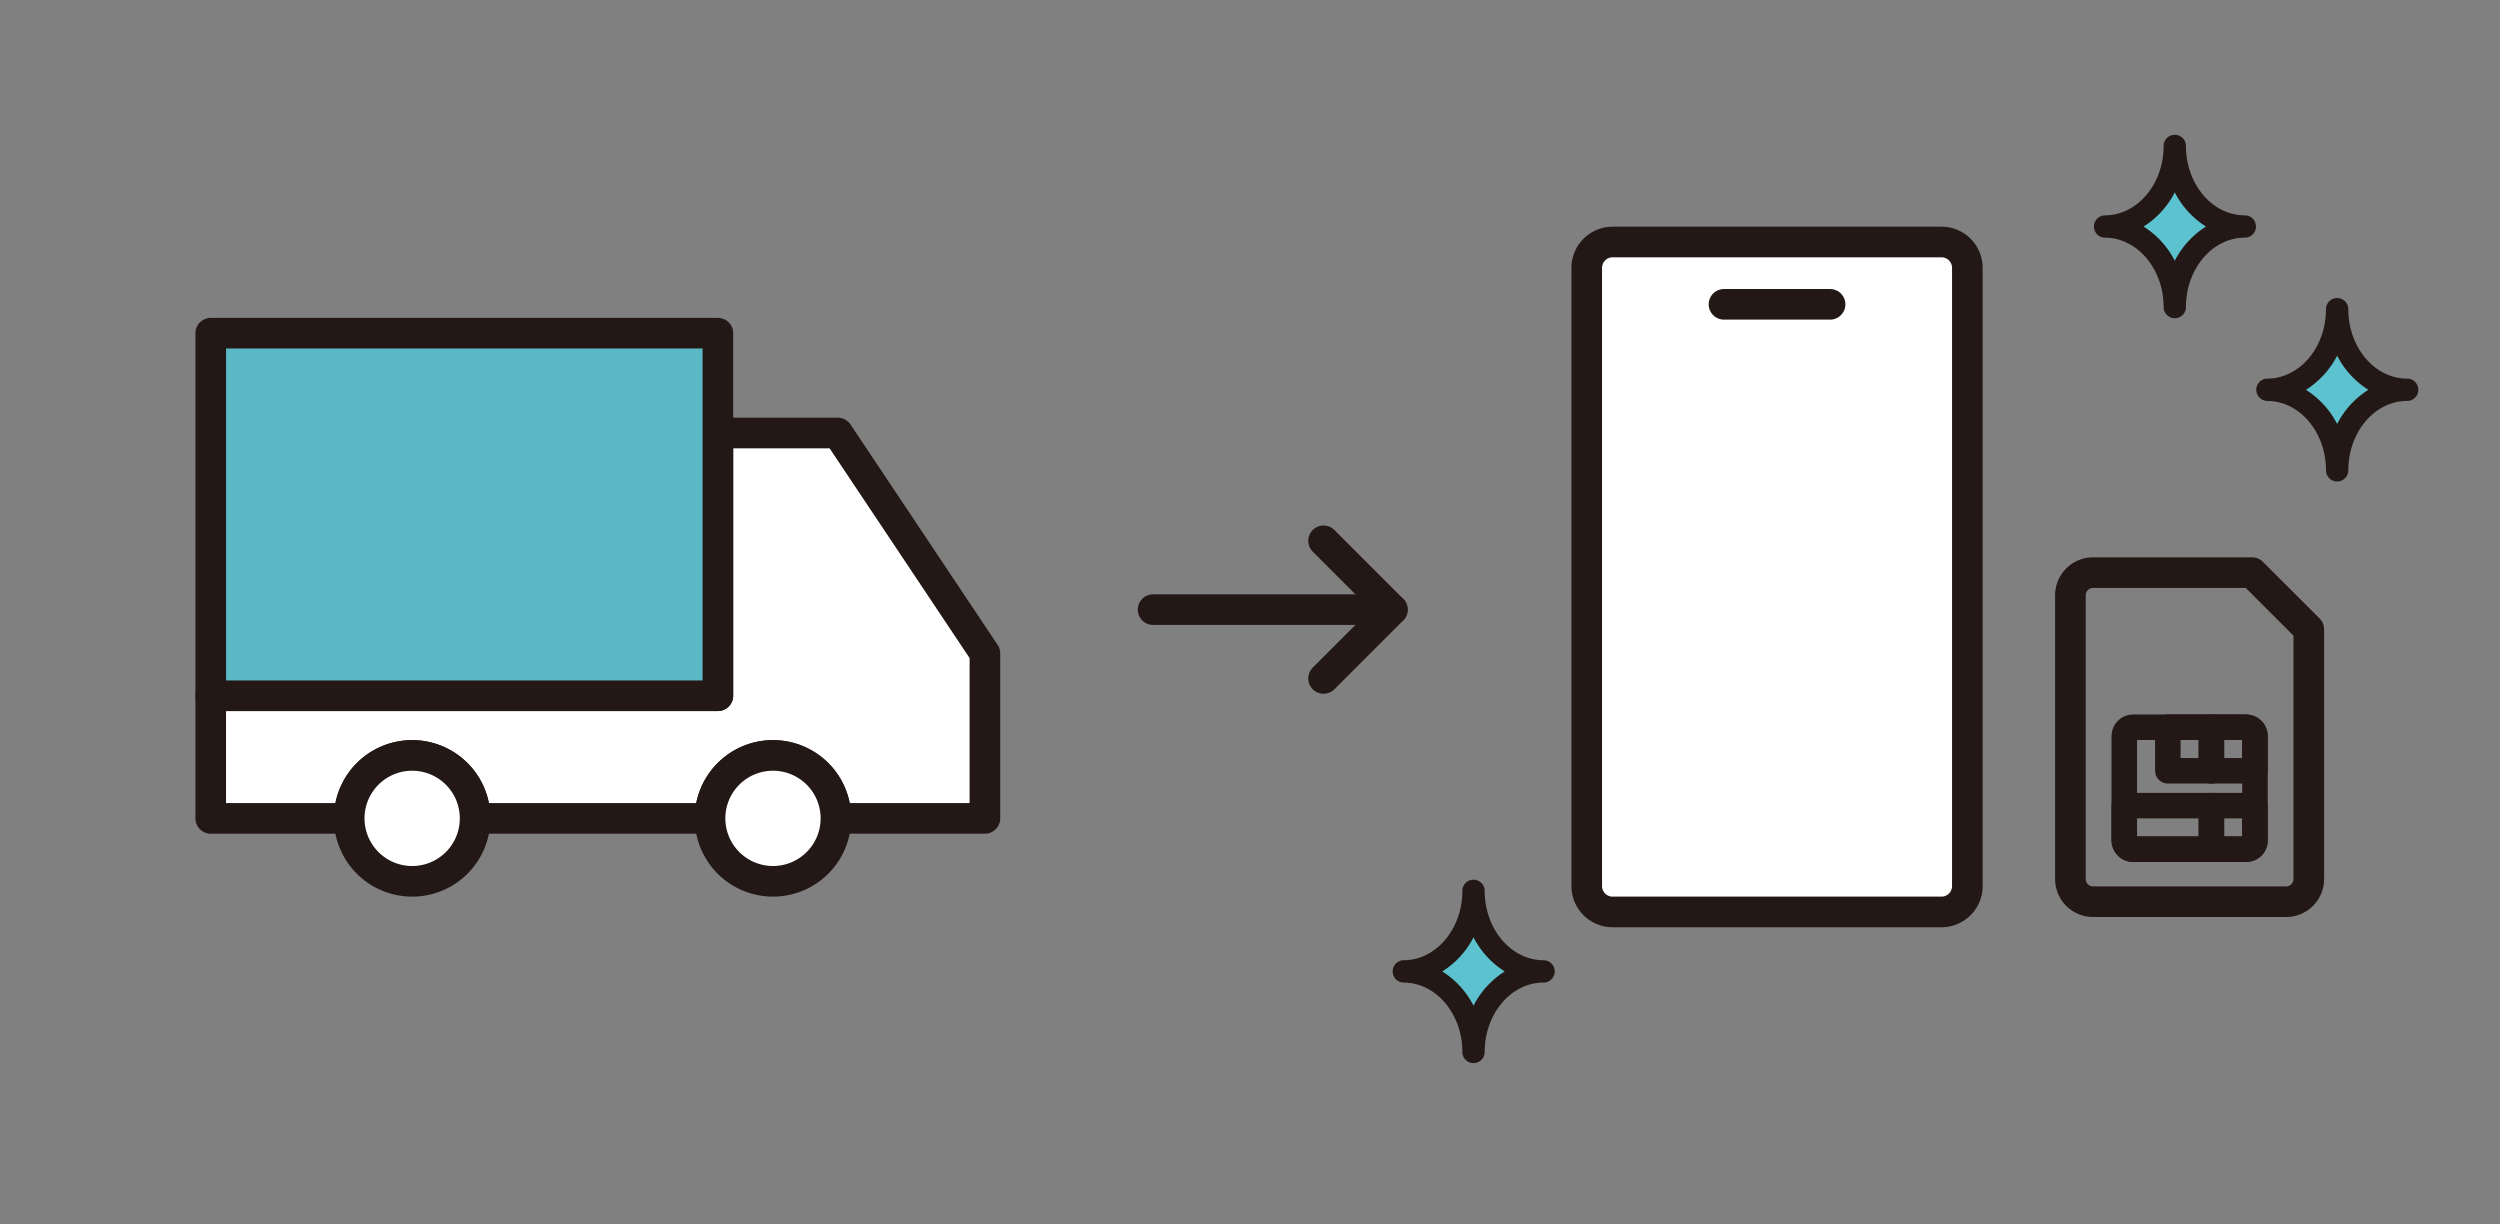 <svg xmlns="http://www.w3.org/2000/svg" xmlns:xlink="http://www.w3.org/1999/xlink" width="245" height="120" viewBox="0 0 245 120">
  <rect x="0" y="0" width="245" height="120" fill="#808080" stroke="none"/>
  <defs>
    <clipPath id="clip-path">
      <rect id="長方形_28443" data-name="長方形 28443" width="79.172" height="57.019" fill="none"/>
    </clipPath>
    <clipPath id="clip-path-2">
      <rect id="長方形_28448" data-name="長方形 28448" width="73.762" height="68.654" transform="translate(0 0)" fill="none"/>
    </clipPath>
  </defs>
  <g id="img_step4" transform="translate(-70 -842)">
    <rect id="長方形_28413" data-name="長方形 28413" width="245" height="120" transform="translate(70 842)" fill="#f2f2f2" opacity="0"/>
    <g id="グループ_28066" data-name="グループ 28066" transform="translate(9.69 241.87)">
      <path id="パス_93121" data-name="パス 93121" d="M0,0H23.453" transform="translate(173.31 659.874)" fill="none" stroke="#231815" stroke-linecap="round" stroke-width="3"/>
      <path id="パス_93104" data-name="パス 93104" d="M108.455,38.13l6.744,6.744-6.744,6.744" transform="translate(81.563 615)" fill="none" stroke="#231815" stroke-linecap="round" stroke-linejoin="round" stroke-width="3"/>
    </g>
    <g id="グループ_28065" data-name="グループ 28065" transform="translate(89 873)">
      <g id="グループ_28064" data-name="グループ 28064" transform="translate(0 0)" clip-path="url(#clip-path)">
        <path id="パス_93140" data-name="パス 93140" d="M1.5,36.132V48.15H15.071a6.169,6.169,0,1,1,12.338,0H50.433a6.168,6.168,0,1,1,12.336,0h14.6V31.983l-14.417-21.6H51.2V36.132Z" transform="translate(0.152 1.051)" fill="#fff"/>
        <path id="パス_93141" data-name="パス 93141" d="M1.5,36.132V48.15H15.071a6.169,6.169,0,1,1,12.338,0H50.433a6.168,6.168,0,1,1,12.336,0h14.6V31.983l-14.417-21.6H51.2V36.132Z" transform="translate(0.152 1.051)" fill="none" stroke="#231815" stroke-linecap="round" stroke-linejoin="round" stroke-width="3"/>
        <rect id="長方形_28441" data-name="長方形 28441" width="49.7" height="35.531" transform="translate(1.652 1.652)" fill="#5bb8c5"/>
        <path id="パス_93142" data-name="パス 93142" d="M45.936,45.246A6.168,6.168,0,1,0,52.1,39.077a6.165,6.165,0,0,0-6.167,6.169" transform="translate(4.649 3.955)" fill="#fff"/>
        <path id="パス_93143" data-name="パス 93143" d="M45.936,45.246A6.168,6.168,0,1,0,52.1,39.077,6.165,6.165,0,0,0,45.936,45.246Z" transform="translate(4.649 3.955)" fill="none" stroke="#231815" stroke-linecap="round" stroke-linejoin="round" stroke-width="3"/>
        <path id="パス_93144" data-name="パス 93144" d="M13.824,45.246a6.169,6.169,0,1,0,6.169-6.169,6.168,6.168,0,0,0-6.169,6.169" transform="translate(1.399 3.955)" fill="#fff"/>
        <path id="パス_93145" data-name="パス 93145" d="M13.824,45.246a6.169,6.169,0,1,0,6.169-6.169A6.168,6.168,0,0,0,13.824,45.246Z" transform="translate(1.399 3.955)" fill="none" stroke="#231815" stroke-linecap="round" stroke-linejoin="round" stroke-width="3"/>
        <rect id="長方形_28442" data-name="長方形 28442" width="49.7" height="35.531" transform="translate(1.652 1.652)" fill="none" stroke="#231815" stroke-linecap="round" stroke-linejoin="round" stroke-width="3"/>
      </g>
    </g>
    <g id="kira" transform="translate(275.177 855.217)">
      <path id="パス_86882" data-name="パス 86882" d="M307.21,64.578c0-4.345-3.083-7.89-6.861-7.89,3.779,0,6.861-3.545,6.861-7.89,0,4.345,3.083,7.89,6.862,7.89-3.779,0-6.862,3.545-6.862,7.89" transform="translate(-299.255 -47.703)" fill="#5dc2d0"/>
      <path id="パス_86891" data-name="パス 86891" d="M306.8,65.265a1.093,1.093,0,0,1-1.094-1.094c0-3.747-2.588-6.8-5.768-6.8a1.094,1.094,0,0,1,0-2.187c3.181,0,5.768-3.049,5.768-6.8a1.094,1.094,0,1,1,2.188,0c0,3.748,2.587,6.8,5.768,6.8a1.094,1.094,0,0,1,0,2.188c-3.181,0-5.768,3.049-5.768,6.8a1.094,1.094,0,0,1-1.094,1.094m-3.06-8.984a8.562,8.562,0,0,1,3.06,3.348,8.556,8.556,0,0,1,3.06-3.348,8.551,8.551,0,0,1-3.06-3.348,8.557,8.557,0,0,1-3.06,3.348" transform="translate(-298.848 -47.297)" fill="#231815"/>
    </g>
    <g id="kira-2" data-name="kira" transform="translate(206.453 928.217)">
      <path id="パス_86882-2" data-name="パス 86882" d="M307.21,64.578c0-4.345-3.083-7.89-6.861-7.89,3.779,0,6.861-3.545,6.861-7.89,0,4.345,3.083,7.89,6.862,7.89-3.779,0-6.862,3.545-6.862,7.89" transform="translate(-299.255 -47.703)" fill="#5dc2d0"/>
      <path id="パス_86891-2" data-name="パス 86891" d="M306.8,65.265a1.093,1.093,0,0,1-1.094-1.094c0-3.747-2.588-6.8-5.768-6.8a1.094,1.094,0,0,1,0-2.187c3.181,0,5.768-3.049,5.768-6.8a1.094,1.094,0,1,1,2.188,0c0,3.748,2.587,6.8,5.768,6.8a1.094,1.094,0,0,1,0,2.188c-3.181,0-5.768,3.049-5.768,6.8a1.094,1.094,0,0,1-1.094,1.094m-3.06-8.984a8.562,8.562,0,0,1,3.06,3.348,8.556,8.556,0,0,1,3.06-3.348,8.551,8.551,0,0,1-3.06-3.348,8.557,8.557,0,0,1-3.06,3.348" transform="translate(-298.848 -47.297)" fill="#231815"/>
    </g>
    <g id="kira-3" data-name="kira" transform="translate(291.088 871.217)">
      <path id="パス_86882-3" data-name="パス 86882" d="M307.21,64.578c0-4.345-3.083-7.89-6.861-7.89,3.779,0,6.861-3.545,6.861-7.89,0,4.345,3.083,7.89,6.862,7.89-3.779,0-6.862,3.545-6.862,7.89" transform="translate(-299.255 -47.703)" fill="#5dc2d0"/>
      <path id="パス_86891-3" data-name="パス 86891" d="M306.8,65.265a1.093,1.093,0,0,1-1.094-1.094c0-3.747-2.588-6.8-5.768-6.8a1.094,1.094,0,0,1,0-2.187c3.181,0,5.768-3.049,5.768-6.8a1.094,1.094,0,1,1,2.188,0c0,3.748,2.587,6.8,5.768,6.8a1.094,1.094,0,0,1,0,2.188c-3.181,0-5.768,3.049-5.768,6.8a1.094,1.094,0,0,1-1.094,1.094m-3.06-8.984a8.562,8.562,0,0,1,3.06,3.348,8.556,8.556,0,0,1,3.06-3.348,8.551,8.551,0,0,1-3.06-3.348,8.557,8.557,0,0,1-3.06,3.348" transform="translate(-298.848 -47.297)" fill="#231815"/>
    </g>
    <g id="グループ_28076" data-name="グループ 28076" transform="translate(224 864.216)">
      <g id="グループ_28073" data-name="グループ 28073">
        <g id="グループ_28072" data-name="グループ 28072" clip-path="url(#clip-path-2)">
          <path id="パス_93152" data-name="パス 93152" d="M36.264,67.154H4.034A2.534,2.534,0,0,1,1.5,64.62V4.033A2.534,2.534,0,0,1,4.034,1.5h32.23A2.534,2.534,0,0,1,38.8,4.033V64.62a2.534,2.534,0,0,1-2.534,2.534" fill="#fff" fill-rule="evenodd"/>
          <path id="パス_93153" data-name="パス 93153" d="M38.8,64.62a2.534,2.534,0,0,1-2.534,2.534H4.036A2.536,2.536,0,0,1,1.5,64.618V4.037A2.537,2.537,0,0,1,4.037,1.5H36.266A2.531,2.531,0,0,1,38.8,4.031Z" fill="none" stroke="#231815" stroke-linecap="round" stroke-linejoin="round" stroke-width="3"/>
          <line id="線_37" data-name="線 37" x2="10.398" transform="translate(14.95 7.608)" fill="none" stroke="#231815" stroke-linecap="round" stroke-linejoin="round" stroke-width="3"/>
        </g>
      </g>
      <g id="グループ_28075" data-name="グループ 28075">
        <g id="グループ_28074" data-name="グループ 28074" clip-path="url(#clip-path-2)">
          <path id="パス_93154" data-name="パス 93154" d="M66.7,33.9H51.128A2.225,2.225,0,0,0,48.9,36.122V63.928a2.224,2.224,0,0,0,2.224,2.224H70.037a2.224,2.224,0,0,0,2.224-2.224V39.458Z" fill="none" stroke="#231815" stroke-linecap="round" stroke-linejoin="round" stroke-width="3"/>
          <rect id="長方形_28449" data-name="長方形 28449" width="12.807" height="11.953" rx="0.854" transform="translate(54.179 49.053)" fill="none" stroke="#231815" stroke-linecap="round" stroke-linejoin="round" stroke-width="2.5"/>
          <path id="パス_93155" data-name="パス 93155" d="M62.717,61.006H55.033a.854.854,0,0,1-.854-.854V56.737h8.538Z" fill="none" stroke="#231815" stroke-linecap="round" stroke-linejoin="round" stroke-width="2.5"/>
          <path id="パス_93156" data-name="パス 93156" d="M66.132,61.006H62.717V56.737h4.269v3.415A.854.854,0,0,1,66.132,61.006Z" fill="none" stroke="#231815" stroke-linecap="round" stroke-linejoin="round" stroke-width="2.5"/>
          <rect id="長方形_28450" data-name="長方形 28450" width="4.269" height="4.269" transform="translate(58.448 49.054)" fill="none" stroke="#231815" stroke-linecap="round" stroke-linejoin="round" stroke-width="2.5"/>
          <path id="パス_93157" data-name="パス 93157" d="M66.986,53.323H62.717V49.054h3.415a.854.854,0,0,1,.854.854Z" fill="none" stroke="#231815" stroke-linecap="round" stroke-linejoin="round" stroke-width="2.5"/>
        </g>
      </g>
    </g>
  </g>
</svg>
